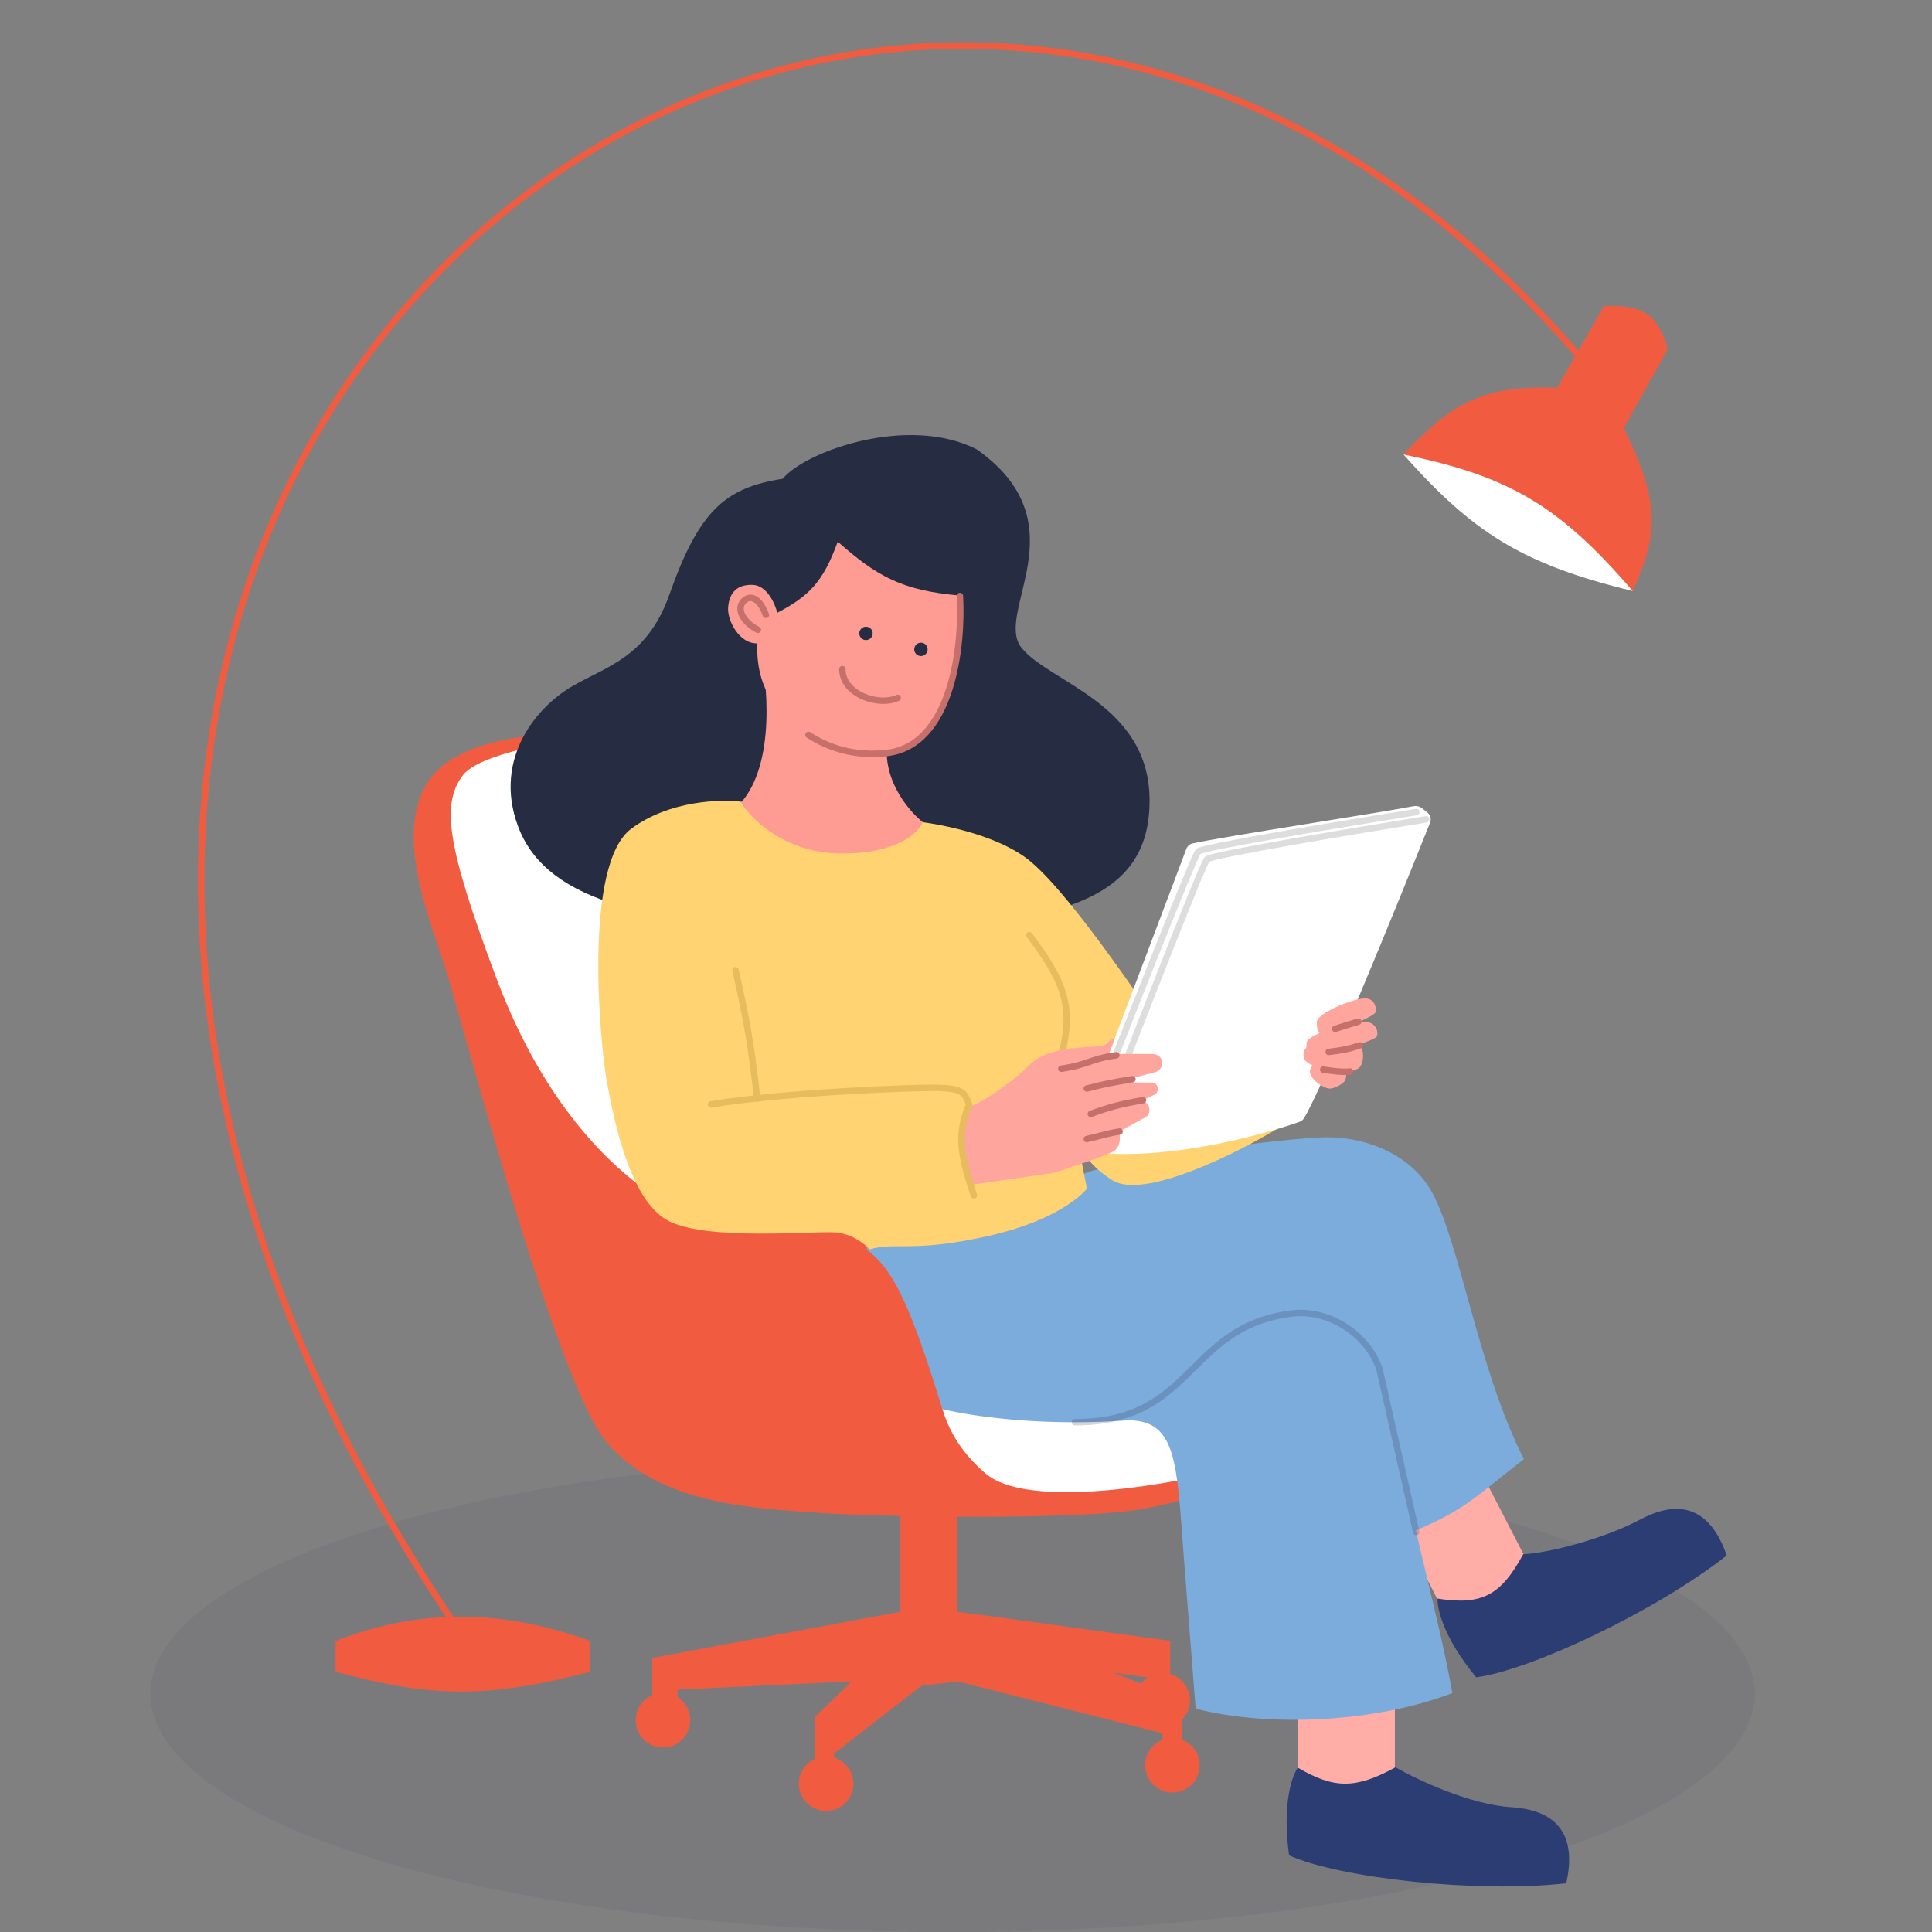 <svg width="600" height="600" viewBox="0 0 600 600" fill="none" xmlns="http://www.w3.org/2000/svg">
<rect x="0" y="0" width="600" height="600" fill="#808080" stroke="none"/>
<ellipse opacity="0.1" cx="295.831" cy="525.985" rx="249.129" ry="74.014" fill="#262D43" fill-opacity="0.66"/>
<path d="M400.338 576.202C398.109 560.247 401.267 551.337 403.125 548.876H433.436C439.986 552.649 456.34 560.404 469.356 561.244C485.626 562.293 489.3 572.003 486.414 584.862C458.859 588.011 416.084 583.287 400.338 576.202Z" fill="#2C3D73"/>
<path d="M458.445 520.902C448.168 508.495 446.176 499.255 446.464 496.185L472.728 482.687C480.284 482.457 497.804 478.047 509.321 471.925C523.718 464.273 531.944 470.606 536.241 483.065C514.447 500.217 475.565 518.662 458.445 520.902Z" fill="#2C3D73"/>
<path d="M133.008 242.613C141.258 230.126 164.69 227.748 175.375 228.119L211.279 246.412L219.272 355.401L341.102 404.633L388.221 456.744C382.608 460.37 366.328 468.042 346.118 469.726C320.857 471.831 272.438 471.129 252.79 469.726C233.143 468.322 204.641 466.988 188.475 448.034C172.309 429.081 143.042 314.803 137.746 298.916C132.451 283.028 122.695 258.222 133.008 242.613Z" fill="#F15C40"/>
<path d="M306.175 457.691C318.681 468.243 359.006 461.796 377.606 457.254L258.87 327.766L186.033 228.802C174.046 229.884 148.775 233.831 143.583 240.969C137.094 249.892 138.716 262.6 154.128 303.698C169.54 344.796 191.501 364.113 204.88 372.514C215.583 379.234 256.631 376.974 275.818 375.003L291.777 429.981C291.366 434.822 293.67 447.14 306.175 457.691Z" fill="white"/>
<path d="M473.098 482.585L460.003 457.231L433.196 471.076L446.291 496.43C460.134 498.607 466.033 495.623 473.098 482.585Z" fill="#FFADA6"/>
<path d="M408.845 427.538C363.858 446.818 312.644 442.302 292.66 437.633C282.744 405.505 277.601 394.435 269.226 388.146V376.513L330.236 354.991C331.051 355.751 330.252 368.657 336.066 364.841C341.879 361.025 399.041 353.187 412.257 353.187C425.472 353.187 438.722 359.282 444.747 370.328C453.479 386.336 459.039 425.183 473.265 453.133C455.212 467.187 454.409 469.889 429.637 479.309C423.11 463.242 420.092 449.63 408.845 427.538Z" fill="#7CACDC"/>
<path d="M317.269 201.216C308.438 190.325 336.067 162.681 303.352 139.563C281.979 128.658 249.996 140.201 243.094 148.68C225.182 151.485 217.137 158.469 207.87 184.693C201.093 203.869 188.741 206.814 177.882 213.019C167.023 219.224 153.061 235.255 160.817 256.456C168.574 277.657 195.98 288.517 263.721 288.517C331.462 288.517 357.008 278.635 357.008 248.609C357.008 218.584 326.1 212.108 317.269 201.216Z" fill="#262D43"/>
<path d="M433.196 548.956V526.204H403.025V548.956C414.325 555.563 420.935 555.607 433.196 548.956Z" fill="#FFADA6"/>
<path d="M286.789 228.893C296.695 222.124 298.346 196.768 297.933 184.936C280.106 183.373 272.308 178.954 260.167 168.22C255.639 180.756 251.21 185.149 241.388 190.302C240.7 187.481 238.21 181.799 233.752 181.634C228.18 181.428 226.323 184.936 226.116 188.857C225.91 192.778 229.625 200.001 235.197 199.795C234.578 214.653 242.626 222.908 250.674 228.893C258.723 234.878 274.407 237.354 286.789 228.893Z" fill="#FE9C93"/>
<path d="M365.114 325.943C354.555 310.923 330.492 274.689 318.102 266.045C305.713 257.401 285.687 255.24 285.687 255.24L230.582 249.028C224.009 248.127 207.891 248.541 196.006 257.401C181.149 268.477 186.281 323.852 188.442 335.738C190.603 347.623 195.466 372.55 207.351 379.024C219.237 385.497 253.002 382.199 259.485 382.739C264.672 383.172 268.705 386.425 270.074 387.997C278.231 385.612 283.399 389.148 306.982 383.829C330.565 378.509 337.552 369.135 337.552 369.135L334.685 354.559C335.982 357.969 339.062 362.5 345.483 366.543C355.12 372.611 383.703 358.364 396.79 350.481L365.114 325.943Z" fill="#FFD372"/>
<path d="M319.65 290.419C330.11 304.251 333.451 312.148 329.882 326.769" stroke="#E7BC5C" stroke-width="2" stroke-linecap="round"/>
<path d="M228.417 301.308C231.889 316.518 233.378 325.245 235.139 341.19" stroke="#E7BC5C" stroke-width="2" stroke-linecap="round"/>
<path d="M230.159 249.23C240.917 236.91 238.401 211.419 235.798 200.213L276.139 227.541C272.669 240.381 281.634 251.398 286.55 255.302C285.393 258.556 278.742 265.062 261.391 265.062C244.04 265.062 233.34 254.507 230.159 249.23Z" fill="#FE9C93"/>
<path d="M278.805 216.723C272.778 219.485 261.604 215.593 261.604 207.809" stroke="#C6706B" stroke-width="2" stroke-linecap="round"/>
<path d="M298.102 185.092C299.011 200.443 295.7 231.694 275.188 233.887C265.237 234.951 257.161 232.187 251.059 228.224" stroke="#C6706B" stroke-width="2" stroke-linecap="round"/>
<path d="M237.844 190.958C236.224 186.349 233.349 184.37 231.061 186.549C228.447 189.037 230.788 193.205 235.357 195.592" stroke="#C6706B" stroke-width="2" stroke-linecap="round"/>
<circle cx="2.08" cy="2.08" r="2.08" transform="matrix(-1 0 0 1 288.086 199.59)" fill="#262D43"/>
<circle cx="2.08" cy="2.08" r="2.08" transform="matrix(-1 0 0 1 271.021 194.625)" fill="#262D43"/>
<path d="M404.928 347.335C410.582 338.193 432.773 283.903 444.113 255.518C444.538 254.453 444.314 253.254 443.458 252.492C442.862 251.962 442.135 251.368 441.34 250.815C440.632 250.322 439.727 250.218 438.881 250.388C429.77 252.223 380.474 259.709 370.34 261.938C369.428 262.138 368.745 262.787 368.417 263.661C364.732 273.482 345.623 323.988 335.288 351.292C334.815 352.542 335.231 353.939 336.3 354.74L339.95 357.476C340.388 357.804 340.905 358.008 341.45 358.056C363.9 360.034 391.602 352.644 403.594 348.382C404.146 348.186 404.619 347.834 404.928 347.335Z" fill="white"/>
<path d="M442.919 254.444C420.804 258.006 376.23 265.473 374.851 266.852C373.473 268.23 351.415 324.868 340.559 353.014" stroke="#DDDDDD" stroke-width="2" stroke-linecap="round"/>
<path d="M439.881 252.186C417.766 255.747 373.52 263.057 372.142 264.436C370.763 265.814 348.376 322.609 337.52 350.756" stroke="#DDDDDD" stroke-width="2" stroke-linecap="round"/>
<path d="M327.401 364.197L300.691 368.087C297.61 361.889 297.195 347.992 300.691 343.784C304.528 342.85 314.291 336.176 319.896 330.55C325.501 324.924 337.619 325.373 341.382 324.887C344.393 324.499 343.944 323.014 346.331 322.367L344.356 327.315H357.77C361.462 327.315 362.034 331.566 359.053 332.902L346.331 336.176H357.77C359.712 336.176 360.23 339.005 358.619 339.939L354.128 342.003C357.179 341.681 357.77 345.643 355.949 346.859L347.694 351.35C347.977 354.485 347.7 355.787 346.331 357.195C344.963 358.604 327.401 364.197 327.401 364.197Z" fill="#FEA69E"/>
<path d="M347.696 351.414C344.458 351.85 341.334 352.897 337.52 353.737" stroke="#C6706B" stroke-width="2" stroke-linecap="round"/>
<path d="M354.975 341.674C347.799 342.915 344.306 343.873 338.771 345.926" stroke="#C6706B" stroke-width="2" stroke-linecap="round"/>
<path d="M351.689 335.161C345.791 336.082 342.678 336.708 337.52 338.051" stroke="#C6706B" stroke-width="2" stroke-linecap="round"/>
<path d="M346.694 327.724C338.148 328.93 338.566 330.548 329.592 331.9" stroke="#C6706B" stroke-width="2" stroke-linecap="round"/>
<path d="M424.328 310.09C420.572 309.788 409.203 314.658 408.994 317.211C408.893 318.446 408.989 320.068 409.785 320.806C407.532 321.804 405.924 322.851 405.801 323.71C405.731 324.191 405.697 324.732 405.729 325.262C404.715 326.286 404.585 328.244 405.16 329.148C405.432 329.576 406.417 330.239 407.636 330.917C406.899 331.716 406.583 332.645 407.012 333.719C407.78 335.638 410.774 337.71 412.54 338.017C414.305 338.325 417.3 336.482 417.76 335.484C417.983 335.003 418.15 334.023 418.119 333.058C419.685 332.741 421.147 332.26 421.932 331.736C423.579 330.638 423.827 326.048 422.178 324.3C425.157 323.313 427.45 322.364 427.616 321.815C428.191 319.913 426.977 317.649 424.398 317.348C423.73 317.271 422.854 317.302 421.844 317.419C424.728 316.166 427.073 314.94 427.204 314.328C427.61 312.432 426.501 310.265 424.328 310.09Z" fill="#FEA69E"/>
<path d="M421.821 317.287C419.109 318.077 417.54 318.568 414.653 319.517" stroke="#C6706B" stroke-width="2" stroke-linecap="round"/>
<path d="M422.328 324.638C418.887 325.806 416.71 326.196 412.632 326.684" stroke="#C6706B" stroke-width="2" stroke-linecap="round"/>
<path d="M419.307 332.767C416.603 333.105 412.041 332.345 410.942 332.176" stroke="#C6706B" stroke-width="2" stroke-linecap="round"/>
<path d="M432.195 434.438C430.572 422.112 419.406 413.643 403.13 420.894L350.348 441.087C365.308 441.087 365.429 453.913 367.564 482.544L371.323 530.649C394.936 536.644 427.729 534.742 451.052 525.793C445.574 495.524 436.978 470.761 432.195 434.438Z" fill="#7CACDC"/>
<path opacity="0.3" d="M439.821 475.79L428.349 424.94C424.232 413.707 412.115 406.47 400.938 407.941C368.217 412.246 371.053 441.679 333.797 441.679" stroke="#262D43" stroke-opacity="0.66" stroke-width="2" stroke-linecap="round"/>
<path d="M220.799 342.982C244.638 339.049 286.057 337.671 290.929 337.829C298.624 338.079 299.443 338.949 301.011 342.982C297.262 351.686 297.937 358.065 302.447 371.227" stroke="#E7BC5C" stroke-width="2" stroke-linecap="round"/>
<path d="M279.647 500.535V467.895L297.343 466.715V500.535L363.41 509.58V521.181H357.905L345.517 519.411L367.146 527.866V546.939H361.051V538.287L297.343 522.164L286.136 523.54L259.001 544.579V552.641H253.102V533.175L264.507 522.164L210.434 524.72V533.175H202.569V514.889L279.647 500.535Z" fill="#F15C40"/>
<circle cx="256.554" cy="553.939" r="8.474" fill="#F15C40"/>
<circle cx="364.092" cy="548.216" r="8.474" fill="#F15C40"/>
<circle cx="361.08" cy="528.037" r="8.474" fill="#F15C40"/>
<circle cx="205.908" cy="534.23" r="8.474" fill="#F15C40"/>
<path d="M104.234 519.17V509.638C129.09 499.763 155.416 499.381 183.294 509.638V519.17C151.387 527.492 134.105 527.271 104.234 519.17Z" fill="#F15C40"/>
<path d="M143.61 508.021C-106.85 141.168 282.768 -151.674 498.943 121.059" stroke="#F15C40" stroke-width="2"/>
<path d="M483.59 120.426L498.11 95.015C510.712 94.611 514.823 97.813 517.937 108.419L504.254 132.992C516.669 157.799 514.18 167.478 507.046 183.536C472.636 173.837 457.081 164.509 435.839 141.09C450.165 126.098 459.343 119.529 483.59 120.426Z" fill="#F15C40"/>
<path d="M507.051 183.538C472.441 175.153 457.352 165.266 435.842 141.143C468.387 147.834 484.089 156.786 507.051 183.538Z" fill="white"/>
</svg>

